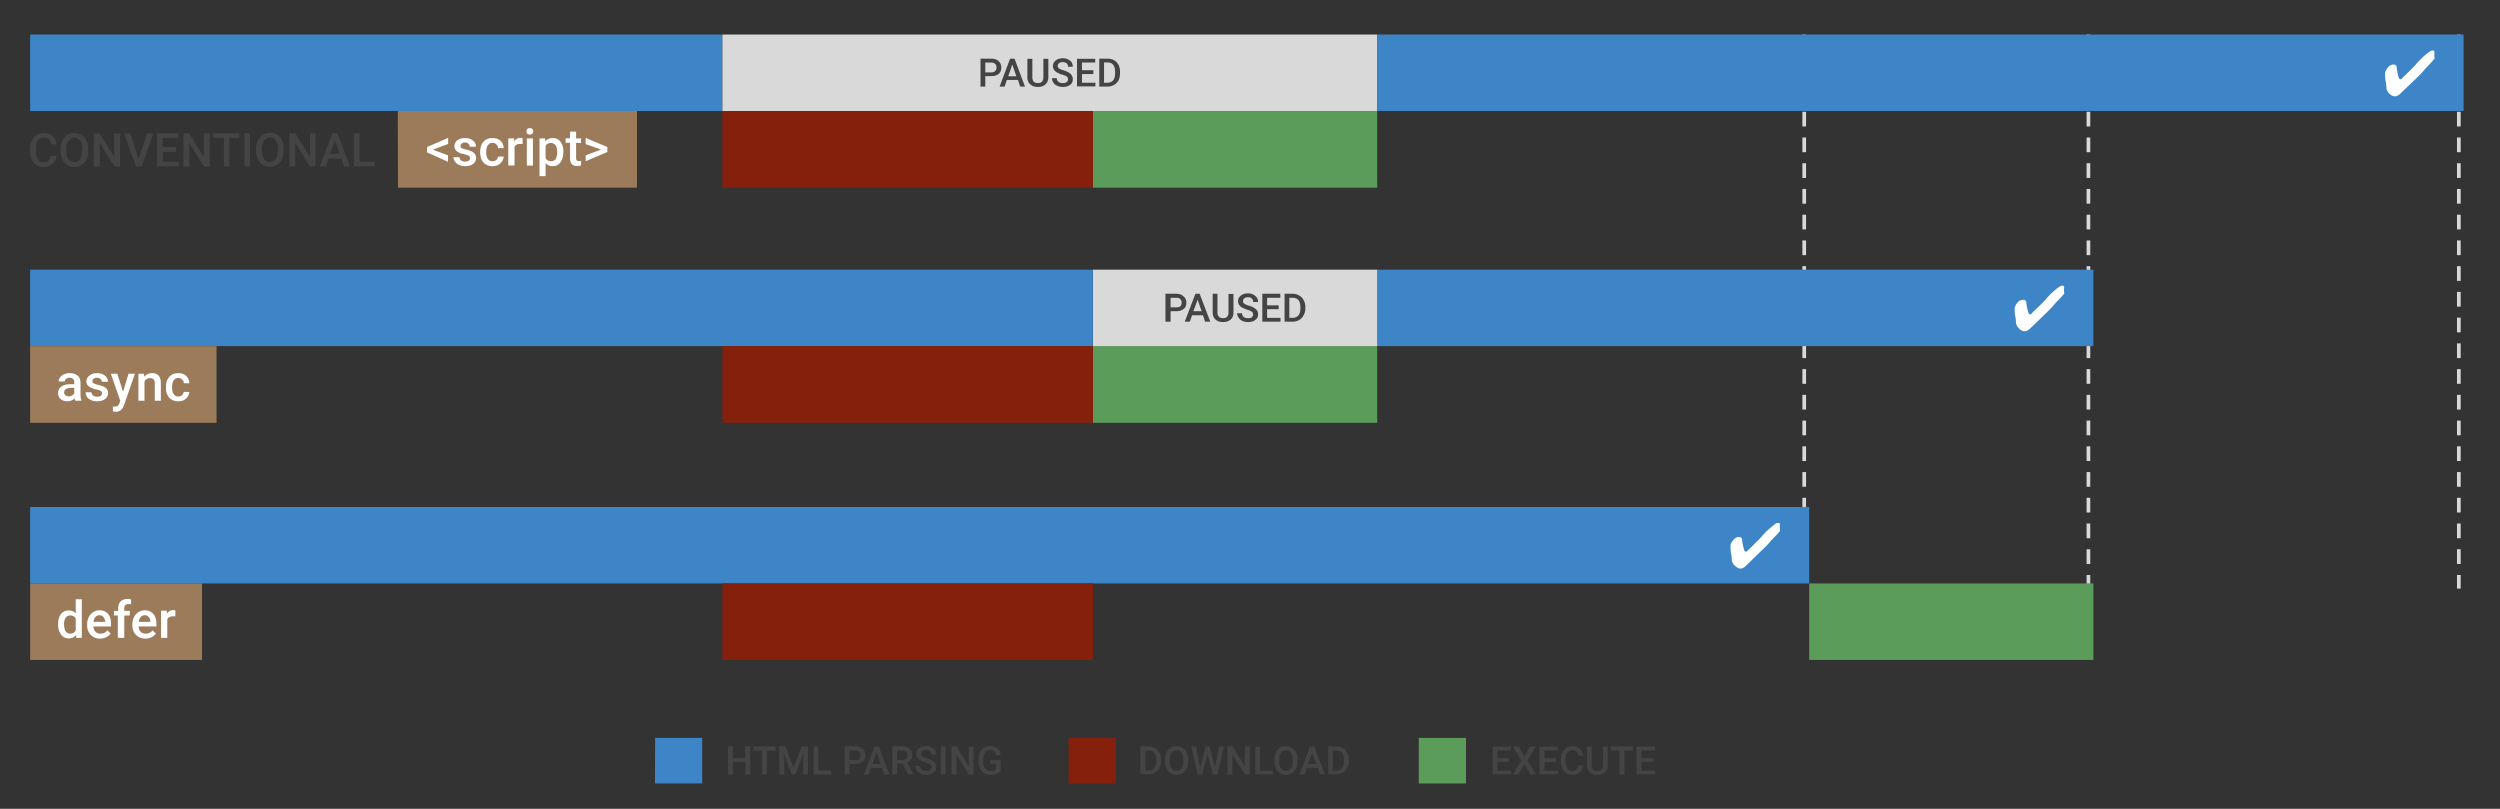 <svg xmlns="http://www.w3.org/2000/svg" xml:space="preserve" width="680" height="220" fill="#fff"><rect width="100%" height="100%" fill="#333333" stroke="none"/><path d="M0 0h680v220H0V0Zm668.8 9.4v150.7" style="fill:none;fill-rule:nonzero"/><path d="M668.8 9.4v150.7" style="fill:none;fill-rule:nonzero;stroke:#d9d9d9;stroke-width:1px;stroke-dasharray:4,3"/><path d="M568.05 9.4v149.4" style="fill:none;fill-rule:nonzero"/><path d="M568.05 9.4v149.4" style="fill:none;fill-rule:nonzero;stroke:#d9d9d9;stroke-width:1px;stroke-dasharray:4,3"/><path d="M490.75 9.4v147.1" style="fill:none;fill-rule:nonzero"/><path d="M490.75 9.4v147.1" style="fill:none;fill-rule:nonzero;stroke:#d9d9d9;stroke-width:1px;stroke-dasharray:4,3"/><path d="M8.2 9.4h188.3v20.8H8.2z" style="fill:#3d85c6"/><path d="M196.5 30.2h100.8v20.85H196.5z" style="fill:#85200c"/><path d="M191.3 197.3h100.3v19.2H191.3z" style="fill:none;fill-rule:nonzero"/><path d="M204.1 210.65h-1.35v-3.35h-3.35v3.35H198V203h1.35v3.15h3.35V203h1.35v7.6l.05.05Zm6.85-6.5h-2.35v6.5h-1.3v-6.5h-2.35V203h6v1.15Zm2.7-1.1 2.2 5.8 2.2-5.8h1.7v7.6h-1.3v-2.5l.1-3.35-2.2 5.85h-1l-2.2-5.85.15 3.35v2.5h-1.35V203h1.7v.05Zm9 6.5h3.4v1.1h-4.75V203h1.3v6.5l.05.05Zm8.4-1.7v2.8h-1.3V203h2.9c.83 0 1.5.23 2 .7.5.43.75 1 .75 1.7 0 .77-.25 1.35-.75 1.75-.47.43-1.13.65-2 .65H231l.05.05Zm-.05-1.1h1.65c.47 0 .82-.1 1.05-.3.23-.23.35-.57.35-1 0-.4-.12-.72-.35-.95-.27-.23-.6-.35-1-.35H231v2.6Zm8.85 2.15h-2.95l-.6 1.75H235l2.85-7.6h1.2l2.85 7.6h-1.4l-.65-1.75Zm-2.55-1.1h2.2l-1.1-3.1-1.1 3.1Zm8.2-.1H244v2.95h-1.3V203h2.7c.87 0 1.53.2 2 .6.47.4.7.97.7 1.7 0 .5-.12.93-.35 1.3a2.1 2.1 0 0 1-1 .75l1.7 3.2H247l-1.5-2.9v.05Zm-1.5-1h1.4c.43 0 .77-.12 1-.35.27-.23.4-.55.4-.95 0-.4-.12-.72-.35-.95a1.5 1.5 0 0 0-1-.3H244v2.55Zm9.35 2c0-.33-.12-.58-.35-.75-.23-.2-.67-.38-1.3-.55-.6-.2-1.08-.42-1.45-.65-.67-.43-1-1-1-1.7 0-.6.23-1.1.7-1.5.5-.4 1.15-.6 1.95-.6.53 0 1 .1 1.4.3.43.2.77.48 1 .85.23.33.35.73.35 1.2h-1.3c0-.4-.13-.72-.4-.95-.23-.23-.58-.35-1.05-.35-.43 0-.77.1-1 .3-.23.17-.35.42-.35.75 0 .27.12.5.35.7.27.2.7.37 1.3.5.57.2 1.03.42 1.4.65.33.23.6.48.8.75.17.3.25.63.25 1 0 .67-.25 1.17-.75 1.5-.47.4-1.12.6-1.95.6-.53 0-1.03-.1-1.5-.3-.47-.2-.83-.48-1.1-.85a2.13 2.13 0 0 1-.35-1.25h1.3c0 .43.13.77.4 1a2 2 0 0 0 1.25.35c.47 0 .8-.08 1-.25a.9.9 0 0 0 .4-.75Zm3.85 1.95h-1.3V203h1.3v7.65Zm7.6 0h-1.3l-3.35-5.4v5.4h-1.35V203h1.35l3.35 5.5v-5.4h1.3v7.6-.05Zm7.4-1c-.27.37-.65.63-1.15.8-.5.2-1.05.3-1.65.3-.63 0-1.2-.15-1.7-.45a2.76 2.76 0 0 1-1.1-1.2 4.68 4.68 0 0 1-.45-1.9v-.6c0-1.13.28-2.02.85-2.65.53-.67 1.3-1 2.3-1 .83 0 1.5.22 2 .65.5.4.8 1 .9 1.8h-1.3c-.13-.93-.67-1.4-1.6-1.4-.57 0-1.02.22-1.35.65a3.6 3.6 0 0 0-.5 1.9v.55c0 .83.18 1.47.55 1.9.33.47.82.7 1.45.7.67 0 1.15-.17 1.45-.5v-1.45h-1.6v-1h2.9v2.9Z" style="fill:#444;fill-rule:nonzero"/><path d="M178.2 200.7H191v12.4h-12.85l.05-12.4Z" style="fill:#3d85c6"/><path d="M303.4 197.3h83.5v19.2h-83.5z" style="fill:none;fill-rule:nonzero"/><path d="M310.15 210.65V203h2.25c.67 0 1.27.17 1.8.5.5.27.9.68 1.2 1.25.27.53.4 1.15.4 1.85v.4c0 .7-.13 1.33-.4 1.9a3.44 3.44 0 0 1-3.05 1.7h-2.2v.05Zm1.35-6.5v5.45h.85c.67 0 1.2-.22 1.6-.65a3.2 3.2 0 0 0 .55-1.85v-.45c0-.8-.17-1.42-.5-1.85-.37-.43-.9-.65-1.6-.65h-.9Zm11.7 2.9c0 .73-.13 1.4-.4 2a3.1 3.1 0 0 1-1.1 1.25c-.47.3-1.02.45-1.65.45-.6 0-1.15-.15-1.65-.45-.47-.3-.83-.73-1.1-1.3a4.2 4.2 0 0 1-.4-1.9v-.45c0-.73.13-1.38.4-1.95.27-.57.63-1 1.1-1.3.47-.3 1.02-.45 1.65-.45.6 0 1.15.17 1.65.5.47.27.83.68 1.1 1.25.27.53.4 1.18.4 1.95v.4Zm-1.35-.4c0-.83-.17-1.48-.5-1.95-.3-.43-.73-.65-1.3-.65-.57 0-1.02.22-1.35.65-.33.47-.5 1.1-.5 1.9v.5c0 .8.17 1.43.5 1.9.33.43.78.65 1.35.65.6 0 1.05-.22 1.35-.65.33-.43.5-1.08.5-1.95v-.4h-.05Zm8.6 2.1 1.15-5.7h1.3l-1.75 7.6h-1.25l-1.45-5.5-1.5 5.5h-1.2L324 203h1.3l1.15 5.7 1.5-5.7H329l1.45 5.7v.05Zm9.45 1.9h-1.3l-3.4-5.4v5.4h-1.3V203h1.3l3.4 5.4V203h1.3v7.65Zm2.85-1.05h3.5v1h-4.8v-7.5h1.3v6.5Zm10.2-2.5c0 .7-.13 1.33-.4 1.9-.27.57-.63 1-1.1 1.3-.47.3-1.02.45-1.65.45-.6 0-1.15-.15-1.65-.45-.47-.3-.83-.73-1.1-1.3a4.2 4.2 0 0 1-.4-1.9v-.45c0-.73.13-1.38.4-1.95.27-.57.63-1 1.1-1.3.47-.3 1.02-.45 1.65-.45.6 0 1.15.17 1.65.5.47.27.83.68 1.1 1.25.27.53.4 1.18.4 1.95v.45Zm-1.35-.45c0-.83-.17-1.48-.5-1.95-.27-.43-.7-.65-1.3-.65-.57 0-1.02.22-1.35.65-.33.47-.5 1.1-.5 1.9v.5c0 .8.17 1.43.5 1.9.33.43.78.65 1.35.65.6 0 1.05-.22 1.35-.65.33-.43.5-1.08.5-1.95v-.4h-.05Zm6.8 2.25h-2.95l-.6 1.75h-1.4l2.9-7.6h1.15l2.9 7.6H359l-.6-1.75Zm-2.6-1.1h2.2l-1.1-3.1-1.1 3.1Zm5.45 2.85V203h2.25c.67 0 1.25.17 1.75.5.53.27.93.68 1.2 1.25.3.53.45 1.15.45 1.85v.4a4 4 0 0 1-.45 1.9 2.9 2.9 0 0 1-1.2 1.25 3.7 3.7 0 0 1-1.85.45h-2.15v.05Zm1.3-6.5v5.45h.85c.7 0 1.23-.22 1.6-.65.37-.43.55-1.05.55-1.85v-.45c0-.8-.17-1.42-.5-1.85-.33-.43-.85-.65-1.55-.65h-1 .05Z" style="fill:#444;fill-rule:nonzero"/><path d="M290.65 200.7h12.9v12.4h-12.9z" style="fill:#85200c"/><path d="M399.25 197.3h74.5v19.2h-74.5z" style="fill:none;fill-rule:nonzero"/><path d="M410.45 207.25h-3.15v2.35h3.65v1H406v-7.5h4.9v1h-3.6v2.1h3.15v1.05Zm4.2-1.45 1.6-2.75h1.5l-2.3 3.8 2.35 3.8h-1.5l-1.65-2.8-1.65 2.8h-1.5l2.3-3.8-2.3-3.8h1.55l1.6 2.75Zm8.55 1.5h-3.1v2.3h3.65v1h-5v-7.5h4.95v1h-3.6v2.1h3.1v1.1Zm7.4.9c-.1.8-.4 1.42-.9 1.85-.53.47-1.23.7-2.1.7a2.9 2.9 0 0 1-1.6-.45 2.57 2.57 0 0 1-1-1.2 4.57 4.57 0 0 1-.45-1.85v-.7c0-.7.13-1.33.4-1.9a3.1 3.1 0 0 1 1.1-1.25c.47-.3 1.02-.45 1.65-.45.83 0 1.5.23 2 .7s.8 1.1.9 1.9h-1.3c-.07-.53-.23-.92-.5-1.15a1.62 1.62 0 0 0-1.1-.35c-.57 0-1.02.2-1.35.6-.3.43-.47 1.05-.5 1.85v.65c0 .83.17 1.47.5 1.9.27.43.68.65 1.25.65.53 0 .93-.12 1.2-.35.27-.23.43-.62.5-1.15h1.3Zm6.7-5.15v5.1c0 .8-.25 1.43-.75 1.9a3 3 0 0 1-2.05.7c-.87 0-1.57-.23-2.1-.7a2.54 2.54 0 0 1-.75-1.95v-5h1.3v5c0 .53.13.93.4 1.2.27.27.65.4 1.15.4 1 0 1.5-.53 1.5-1.6v-5h1.3v-.05Zm6.9 1.1h-2.35v6.5h-1.35v-6.5h-2.35V203h6v1.1l.05.05Zm5.45 3.1h-3.15v2.35h3.65v1h-5v-7.5h5v1h-3.65v2.1h3.15v1.05Z" style="fill:#444;fill-rule:nonzero"/><path d="M385.9 200.7h12.85v12.4H385.9v-12.4ZM297.3 30.2h77.3v20.85h-77.3V30.2Z" style="fill:#5b9c5b"/><path d="M8.2 73.35h289.05v20.8H8.2v-20.8Zm366.4 0h194.8v20.8H374.6v-20.8Z" style="fill:#3d85c6"/><path d="m548 83.6.35-.75.6-.8c.47-.33.9-.5 1.3-.5.6 0 .9.25.9.75.07.73.23 1.57.5 2.5.1.47.28.7.55.7.2 0 .37-.12.5-.35l1.8-1.75c1-.93 1.68-1.63 2.05-2.1a19.52 19.52 0 0 1 3.6-3.3c.33-.23.65-.33.95-.3.27.07.38.27.35.6-.07.37-.07.73 0 1.1v.5a35.26 35.26 0 0 1-2.2 2.35 34.47 34.47 0 0 1-2.65 2.85l-4.45 4.3c-.47.43-.9.67-1.3.7a1.98 1.98 0 0 1-1.5-.6c-.6-.5-.93-1.08-1-1.75a8.4 8.4 0 0 0-.2-1.7c-.13-.67-.18-1.48-.15-2.45Z" style="fill:#fff;fill-rule:nonzero"/><path d="M196.5 9.4h178.1v20.8H196.5z" style="fill:#d9d9d9"/><path d="M268 20.7v2.85h-1.3v-7.6h2.9c.83 0 1.5.22 2 .65.5.47.75 1.05.75 1.75 0 .77-.23 1.35-.7 1.75-.5.4-1.18.6-2.05.6H268Zm0-1h1.6c.47 0 .82-.12 1.05-.35.27-.23.4-.57.4-1 0-.4-.13-.73-.4-1a1.7 1.7 0 0 0-1-.35H268v2.7Zm8.9 2.05h-3.05l-.6 1.8h-1.35l2.85-7.6h1.2l2.85 7.6h-1.3l-.6-1.8Zm-2.65-1h2.2l-1.1-3.2-1.1 3.15v.05Zm10.9-4.8V21c0 .83-.27 1.48-.8 1.95-.5.47-1.17.7-2 .7-.9 0-1.6-.23-2.1-.7a2.46 2.46 0 0 1-.8-1.95v-5h1.35v5c0 .53.12.93.35 1.2.27.27.65.4 1.15.4 1 0 1.5-.53 1.5-1.6v-5h1.35v-.05Zm5.35 5.65a1 1 0 0 0-.35-.8 4.3 4.3 0 0 0-1.25-.5 6.5 6.5 0 0 1-1.5-.65c-.67-.43-1-1-1-1.7 0-.6.25-1.1.75-1.5.5-.4 1.15-.6 1.95-.6a2.96 2.96 0 0 1 2.4 1.1c.2.37.3.77.3 1.2h-1.3c0-.4-.12-.7-.35-.9a1.62 1.62 0 0 0-1.1-.35c-.43 0-.77.1-1 .3-.23.17-.35.42-.35.75 0 .27.13.5.4.7.27.17.68.33 1.25.5.6.2 1.08.42 1.45.65.33.2.58.45.75.75.17.3.25.63.25 1 0 .67-.23 1.17-.7 1.5-.5.4-1.17.6-2 .6-.53 0-1.03-.1-1.5-.3-.47-.2-.82-.48-1.05-.85-.27-.33-.4-.75-.4-1.25h1.3c0 .43.15.77.45 1 .3.23.7.35 1.2.35.47 0 .82-.1 1.05-.3.23-.17.35-.4.35-.7Zm6.9-1.45h-3.1v2.35h3.65v1h-5V16h4.95v1h-3.6v2.1h3.1v1.05Zm1.6 3.4v-7.6h2.25c.67 0 1.27.15 1.8.45.5.3.9.72 1.2 1.25.27.57.4 1.2.4 1.9v.4c0 .7-.13 1.33-.4 1.9-.3.53-.72.95-1.25 1.25a3.6 3.6 0 0 1-1.8.45H299Zm1.3-6.55v5.5h.9c.67 0 1.2-.22 1.6-.65.33-.43.5-1.07.5-1.9v-.4c0-.83-.17-1.47-.5-1.9-.33-.43-.85-.65-1.55-.65h-.95Z" style="fill:#444;fill-rule:nonzero"/><path d="M196.5 94.15h100.8V115H196.5z" style="fill:#85200c"/><path d="M297.3 94.15h77.3V115h-77.3z" style="fill:#5b9c5b"/><path d="M297.3 73.35h77.3v20.8h-77.3z" style="fill:#d9d9d9"/><path d="M318.4 84.65v2.85H317v-7.6h2.9c.87 0 1.53.23 2 .7.53.43.8 1.02.8 1.75s-.23 1.28-.7 1.65c-.5.43-1.18.65-2.05.65h-1.55Zm0-1.05h1.55c.47 0 .83-.1 1.1-.3.23-.23.35-.57.35-1 0-.37-.12-.68-.35-.95A1.54 1.54 0 0 0 320 81h-1.6v2.6Zm8.8 2.15h-2.95l-.6 1.75h-1.4l2.9-7.6h1.15l2.9 7.6h-1.4l-.6-1.75Zm-2.6-1.1h2.25l-1.1-3.1-1.15 3.1Zm10.9-4.75V85c0 .8-.25 1.43-.75 1.9-.53.47-1.23.7-2.1.7-.87 0-1.55-.23-2.05-.7-.5-.47-.75-1.1-.75-1.9v-5.1h1.3V85c0 .5.13.88.4 1.15.23.27.6.4 1.1.4 1 0 1.5-.53 1.5-1.6v-5h1.35v-.05Zm5.35 5.65c0-.33-.12-.58-.35-.75-.23-.2-.65-.38-1.25-.55-.6-.2-1.1-.42-1.5-.65-.67-.43-1-1-1-1.7 0-.6.25-1.1.75-1.5.5-.4 1.15-.6 1.95-.6.53 0 1 .1 1.4.3.4.2.73.48 1 .85.23.33.35.73.35 1.2h-1.35c0-.4-.12-.72-.35-.95-.23-.23-.58-.35-1.05-.35-.43 0-.77.1-1 .3-.23.17-.35.42-.35.75 0 .3.12.53.35.7.27.2.7.38 1.3.55.57.17 1.03.37 1.4.6.33.23.6.48.8.75.17.3.25.63.25 1 0 .67-.25 1.17-.75 1.5-.47.4-1.13.6-2 .6-.53 0-1.03-.1-1.5-.3-.43-.2-.77-.48-1-.85a1.8 1.8 0 0 1-.45-1.25h1.35c0 .43.13.77.4 1a2 2 0 0 0 1.25.35c.47 0 .8-.08 1-.25.23-.2.35-.45.35-.75Zm6.95-1.45h-3.15v2.35h3.65v1.05h-4.95v-7.6h4.9V81h-3.6v2.05h3.15v1.05Zm1.6 3.4v-7.6h2.2c.67 0 1.27.17 1.8.5.5.27.9.68 1.2 1.25.3.53.45 1.15.45 1.85v.4c0 .73-.17 1.37-.5 1.9a2.9 2.9 0 0 1-1.2 1.25c-.5.3-1.1.45-1.8.45h-2.15Zm1.3-6.5v5.45h.85c.67 0 1.2-.22 1.6-.65.37-.43.55-1.05.55-1.85v-.45c0-.8-.17-1.42-.5-1.85-.37-.43-.9-.65-1.6-.65h-.9Z" style="fill:#444;fill-rule:nonzero"/><path d="M374.6 9.4h295.5v20.8H374.6z" style="fill:#3d85c6"/><path d="m648.75 19.65.35-.75.6-.8c.47-.37.9-.55 1.3-.55.6 0 .9.27.9.8.07.73.22 1.57.45 2.5.13.47.33.7.6.7.2 0 .37-.12.5-.35l1.8-1.75c1-.97 1.67-1.67 2-2.1.47-.53 1.08-1.17 1.85-1.9.77-.67 1.37-1.15 1.8-1.45.33-.2.63-.28.9-.25.3.03.42.23.35.6v1.15c.07.27.07.43 0 .5a29.48 29.48 0 0 1-2.15 2.35 34.47 34.47 0 0 1-2.65 2.85l-4.5 4.3c-.43.4-.85.63-1.25.7a2.14 2.14 0 0 1-1.55-.6c-.6-.5-.92-1.1-.95-1.8a8.4 8.4 0 0 0-.2-1.7 10 10 0 0 1-.15-2.4v-.05Z" style="fill:#fff;fill-rule:nonzero"/><path d="M8.2 137.9h483.9v20.8H8.2z" style="fill:#3d85c6"/><path d="m470.7 148.15.35-.75.65-.8c.43-.37.85-.55 1.25-.55.6 0 .9.27.9.8.07.73.23 1.57.5 2.5.1.47.28.7.55.7.2 0 .37-.12.5-.35.6-.53 1.2-1.12 1.8-1.75 1-.97 1.68-1.67 2.05-2.1.47-.57 1.08-1.2 1.85-1.9l1.75-1.45c.33-.2.65-.28.95-.25.27.03.38.23.35.6-.07.33-.07.7 0 1.1v.5a35.26 35.26 0 0 1-2.2 2.35 26.54 26.54 0 0 1-2.65 2.8l-4.45 4.35c-.43.4-.87.63-1.3.7-.53.03-1.03-.18-1.5-.65a2.45 2.45 0 0 1-1-1.75 8.4 8.4 0 0 0-.2-1.7c-.13-.63-.18-1.43-.15-2.4Z" style="fill:#fff;fill-rule:nonzero"/><path d="M196.5 158.7h100.8v20.8H196.5z" style="fill:#85200c"/><path d="M492.1 158.7h77.3v20.8h-77.3z" style="fill:#5b9c5b"/><path d="M8.2 94.15h50.7V115H8.2z" style="fill:#9c7b5b"/><path d="M20.5 109c-.1-.13-.18-.35-.25-.65-.5.53-1.13.8-1.9.8s-1.38-.2-1.85-.6a2.1 2.1 0 0 1-.7-1.6c0-.8.3-1.4.9-1.8.57-.43 1.4-.65 2.5-.65h1v-.5c0-.37-.1-.67-.3-.9-.23-.23-.57-.35-1-.35-.37 0-.67.1-.9.3a.81.81 0 0 0-.35.7h-1.7c0-.4.13-.77.4-1.1.27-.37.63-.65 1.1-.85.47-.2.98-.3 1.55-.3.87 0 1.57.22 2.1.65.5.43.77 1.05.8 1.85v3.3c0 .67.08 1.2.25 1.6v.1H20.5Zm-1.85-1.15c.33 0 .63-.08.9-.25.3-.17.52-.38.65-.65v-1.45h-.9c-.6 0-1.07.12-1.4.35-.3.2-.45.5-.45.9 0 .33.12.58.35.75.2.2.48.3.85.3v.05Zm9.1-.85c0-.3-.12-.52-.35-.65-.23-.17-.63-.3-1.2-.4a6.65 6.65 0 0 1-1.45-.5c-.83-.37-1.25-.93-1.25-1.7 0-.67.28-1.2.85-1.6.53-.43 1.2-.65 2-.65.9 0 1.62.22 2.15.65.57.43.85 1 .85 1.7H27.7c0-.33-.13-.6-.4-.8-.23-.2-.53-.3-.9-.3s-.67.08-.9.25a.77.77 0 0 0-.35.65c0 .27.1.47.3.6.23.13.67.28 1.3.45.67.13 1.17.3 1.5.5.4.2.68.43.85.7.2.3.3.63.3 1a2 2 0 0 1-.85 1.65c-.53.4-1.25.6-2.15.6-.6 0-1.13-.1-1.6-.3a2.9 2.9 0 0 1-1.15-.9c-.23-.4-.35-.82-.35-1.25h1.6c0 .4.15.7.45.9.27.2.62.3 1.05.3.47 0 .8-.08 1-.25a.77.77 0 0 0 .35-.65Zm5.7-.35 1.5-5h1.75l-2.95 8.5c-.43 1.23-1.18 1.85-2.25 1.85l-.8-.1v-1.3h.35c.4 0 .72-.07.95-.2.2-.17.37-.42.5-.75l.2-.65-2.55-7.35h1.75l1.6 5h-.05Zm5.75-5v.85c.57-.67 1.3-1 2.2-1 1.53 0 2.32.88 2.35 2.65V109H42.1v-4.75c0-.5-.1-.85-.3-1.05-.2-.23-.53-.35-1-.35-.67 0-1.17.3-1.5.9V109h-1.65v-7.35h1.55Zm9.3 6.2c.4 0 .73-.12 1-.35.3-.27.45-.57.45-.9h1.55c0 .43-.13.85-.4 1.25s-.63.73-1.1 1c-.47.2-.97.3-1.5.3a3.29 3.29 0 0 1-2.5-1 4.11 4.11 0 0 1-.85-2.75v-.2c0-1.13.3-2.03.9-2.7.6-.67 1.42-1 2.45-1 .87 0 1.58.25 2.15.75.53.53.82 1.2.85 2H50c0-.4-.15-.73-.45-1-.27-.3-.6-.45-1-.45-.53 0-.95.2-1.25.6-.3.4-.47 1-.5 1.8v.25c0 .8.17 1.4.5 1.8.27.4.68.6 1.25.6h-.05Z" style="fill:#fff;fill-rule:nonzero"/><path d="M8.2 158.7h46.75v20.8H8.2z" style="fill:#9c7b5b"/><path d="M15.8 169.8c0-1.13.25-2.05.75-2.75a2.6 2.6 0 0 1 2.15-1c.77 0 1.4.27 1.9.8V163h1.65v10.5h-1.5l-.05-.75c-.5.6-1.17.9-2 .9-.87 0-1.57-.35-2.1-1.05a4.6 4.6 0 0 1-.8-2.85v.05Zm1.65.15c0 .73.13 1.32.4 1.75.33.43.75.65 1.25.65.67 0 1.17-.3 1.5-.9v-3.2a1.63 1.63 0 0 0-1.5-.85c-.53 0-.93.2-1.2.6-.33.43-.5 1.08-.5 1.95h.05Zm9.8 3.75a3.35 3.35 0 0 1-2.55-1c-.67-.67-1-1.55-1-2.65v-.2c0-.73.15-1.4.45-2 .27-.57.67-1.02 1.2-1.35a3 3 0 0 1 1.7-.5c1 0 1.78.33 2.35 1 .53.63.8 1.53.8 2.7v.7h-4.8c.03.6.23 1.08.6 1.45.33.33.78.5 1.35.5.77 0 1.38-.3 1.85-.9l.9.85c-.3.43-.7.77-1.2 1-.5.27-1.05.4-1.65.4Zm-.2-6.35c-.47 0-.83.17-1.1.5-.3.33-.47.77-.5 1.3h3.15v-.1a2.06 2.06 0 0 0-.5-1.25 1.2 1.2 0 0 0-1-.45h-.05Zm5 6.2v-6.15H31v-1.25h1.15v-.65c0-.83.22-1.47.65-1.9.47-.47 1.12-.7 1.95-.7.27 0 .57.05.9.15v1.3l-.65-.05c-.8 0-1.2.4-1.2 1.2v.65h1.5v1.25h-1.5v6.1h-1.65l-.1.05Zm7.5.15a3.45 3.45 0 0 1-2.55-1c-.67-.67-1-1.55-1-2.65v-.2c0-.73.15-1.4.45-2 .27-.57.67-1.02 1.2-1.35a3 3 0 0 1 1.7-.5c1 0 1.78.33 2.35 1 .57.63.85 1.53.85 2.7v.7H37.7c.03.6.23 1.08.6 1.45.33.33.78.5 1.35.5.77 0 1.38-.3 1.85-.9l.9.85c-.3.43-.68.77-1.15 1-.5.27-1.07.4-1.7.4Zm-.2-6.35c-.43 0-.8.17-1.1.5-.27.33-.43.77-.5 1.3h3.15v-.1c-.03-.57-.2-.98-.5-1.25a1.2 1.2 0 0 0-1-.45h-.05Zm8.35.3H47c-.77 0-1.27.28-1.5.85v5h-1.7v-7.4h1.6v.85c.43-.67 1-1 1.7-1 .23 0 .43.03.6.1v1.6Z" style="fill:#fff;fill-rule:nonzero"/><path d="M108.2 30.2h65.05v20.85h-65l-.05-20.85Z" style="fill:#9c7b5b"/><path d="m117.85 40.75 4 1.5V44l-5.7-2.55V40l5.75-2.5v1.65l-4 1.5-.05.1Zm10 2.3c0-.3-.12-.53-.35-.7a6.13 6.13 0 0 0-1.25-.4 4.6 4.6 0 0 1-1.4-.45c-.83-.4-1.25-.98-1.25-1.75 0-.63.27-1.17.8-1.6.57-.4 1.25-.6 2.05-.6.9 0 1.62.22 2.15.65.57.43.85 1 .85 1.7h-1.7a1 1 0 0 0-.35-.8 1.28 1.28 0 0 0-.95-.35c-.33 0-.62.1-.85.3a.77.77 0 0 0-.35.65c0 .27.1.47.3.6.23.13.67.27 1.3.4.67.17 1.17.33 1.5.5.4.23.68.48.85.75.2.27.3.6.3 1a2 2 0 0 1-.85 1.65c-.53.4-1.25.6-2.15.6-.6 0-1.15-.12-1.65-.35-.47-.2-.83-.5-1.1-.9a2 2 0 0 1-.4-1.2H125c0 .37.13.67.4.9.3.2.67.3 1.1.3.43 0 .77-.08 1-.25a.77.77 0 0 0 .35-.65Zm6.1.8c.43 0 .78-.12 1.05-.35.27-.23.42-.53.45-.9H137c0 .47-.15.9-.45 1.3-.27.4-.62.72-1.05.95-.47.23-.97.35-1.5.35a3.29 3.29 0 0 1-2.5-1c-.6-.67-.9-1.6-.9-2.8v-.15c0-1.13.3-2.03.9-2.7.6-.67 1.43-1 2.5-1 .87 0 1.58.25 2.15.75.53.5.82 1.17.85 2h-1.55c0-.43-.15-.77-.45-1-.27-.3-.6-.45-1-.45-.57 0-.98.2-1.25.6-.33.4-.5.98-.5 1.75v.3c0 .8.17 1.4.5 1.8.27.37.67.55 1.2.55Zm8.2-4.7h-.7c-.77 0-1.27.28-1.5.85v5h-1.7v-7.35h1.6v.85c.43-.67 1-1 1.7-1 .23 0 .43.03.6.1v1.55Zm2.8 5.9h-1.65v-7.4h1.65v7.4Zm-1.75-9.3c0-.27.07-.48.2-.65.17-.17.4-.25.7-.25.33 0 .57.08.7.25.17.17.25.38.25.65 0 .23-.08.43-.25.6a.95.95 0 0 1-.7.25.95.95 0 0 1-.7-.25.93.93 0 0 1-.2-.6Zm10 5.7a4.4 4.4 0 0 1-.75 2.7c-.5.7-1.2 1.05-2.1 1.05-.8 0-1.45-.27-1.95-.8v3.5h-1.65V37.65h1.5l.1.75c.5-.57 1.17-.85 2-.85.9 0 1.6.33 2.1 1 .53.67.8 1.6.8 2.8v.1h-.05Zm-1.65-.15c0-.73-.13-1.32-.4-1.75a1.57 1.57 0 0 0-1.3-.65c-.67 0-1.15.27-1.45.8V43c.33.57.83.85 1.5.85.53 0 .95-.2 1.25-.6.27-.43.4-1.1.4-2v.05Zm5.15-5.5v1.85h1.35v1.25h-1.35V43c0 .3.07.52.2.65.1.1.3.15.6.15h.55V45c-.37.1-.73.15-1.1.15-1.27 0-1.9-.7-1.9-2.1v-4.2h-1.2V37.6h1.2v-1.8h1.65Zm6.85 4.9-4.25-1.5v-1.7l5.9 2.5v1.35l-5.9 2.5v-1.6l4.25-1.6v.05Z" style="fill:#fff;fill-rule:nonzero"/><path d="M1.6 30.2h117.6v20.85H1.6z" style="fill:none;fill-rule:nonzero"/><path d="M15.35 42.35a3.08 3.08 0 0 1-1.05 2.25c-.63.53-1.47.8-2.5.8-.67 0-1.28-.17-1.85-.5a3.2 3.2 0 0 1-1.3-1.5 5.84 5.84 0 0 1-.45-2.15v-.85c0-.83.17-1.57.5-2.2.27-.67.68-1.17 1.25-1.5.57-.33 1.23-.5 2-.5.97 0 1.75.25 2.35.75.6.53.95 1.3 1.05 2.3h-1.5c-.1-.67-.3-1.13-.6-1.4-.33-.3-.78-.45-1.35-.45-.67 0-1.18.25-1.55.75-.37.5-.55 1.23-.55 2.2v.8c0 1 .17 1.73.5 2.2.33.53.83.8 1.5.8.63 0 1.1-.15 1.4-.45.33-.27.53-.72.6-1.35h1.55ZM24 41c0 .9-.17 1.68-.5 2.35a2.94 2.94 0 0 1-1.25 1.5 3.95 3.95 0 0 1-3.95.05 3.5 3.5 0 0 1-1.3-1.55 5.08 5.08 0 0 1-.5-2.3v-.5c0-.87.17-1.63.5-2.3a4 4 0 0 1 1.3-1.55c.57-.33 1.23-.5 2-.5.7 0 1.33.17 1.9.5.57.33 1 .83 1.3 1.5.33.67.5 1.43.5 2.3v.5Zm-1.55-.5c0-1-.2-1.75-.6-2.25-.37-.53-.9-.8-1.6-.8-.67 0-1.18.27-1.55.8-.47.5-.7 1.25-.7 2.25v.5c0 1 .18 1.77.55 2.3.4.53.93.8 1.6.8.7 0 1.23-.27 1.6-.8.4-.5.6-1.27.6-2.3v-.5h.1Zm10.25 4.8h-1.55l-4-6.4v6.4H25.5v-9h1.55l4 6.4v-6.4h1.6v9h.05Zm5-2 2.3-7h1.7l-3.2 9H37l-3.25-9h1.7l2.25 7Zm10.3-2h-3.7V44h4.35v1.25H42.7v-9h5.8v1.25h-4.3V40h3.7v1.2l.1.1Zm9.05 4H55.5l-4-6.4v6.4h-1.6v-9h1.55l4 6.4v-6.4h1.6v9Zm8.15-7.8h-2.8v7.75h-1.5V37.5H58v-1.25h7.1v1.25h.1Zm2.85 7.75H66.5v-9H68v9h.05Zm9.1-4.3c0 .9-.17 1.68-.5 2.35a2.94 2.94 0 0 1-1.25 1.5 3.6 3.6 0 0 1-2 .55c-.7 0-1.33-.17-1.9-.5a3.84 3.84 0 0 1-1.35-1.55 5.08 5.08 0 0 1-.5-2.3v-.5c0-.87.17-1.63.5-2.3a4 4 0 0 1 1.3-1.55c.57-.33 1.23-.5 2-.5a3.49 3.49 0 0 1 3.25 2c.3.67.47 1.43.5 2.3v.5h-.05Zm-1.55-.5c0-1-.2-1.75-.6-2.25-.33-.53-.87-.8-1.6-.8-.67 0-1.18.27-1.55.8-.4.53-.6 1.28-.6 2.25v.5c0 1 .2 1.77.6 2.3.37.53.9.8 1.6.8.67 0 1.2-.27 1.6-.8.33-.5.5-1.27.5-2.3v-.5h.05Zm10.25 4.8H84.3l-4-6.4v6.4h-1.6v-9h1.6l4 6.4V36.3h1.55v9-.05Zm7-2.1h-3.5l-.7 2.1H87l3.4-9h1.4l3.4 9h-1.6l-.75-2.1Zm-3.05-1.3h2.6l-1.3-3.7-1.3 3.7Zm8 2.15h4.1v1.25h-5.65v-9h1.55V44Z" style="fill:#444;fill-rule:nonzero"/></svg>